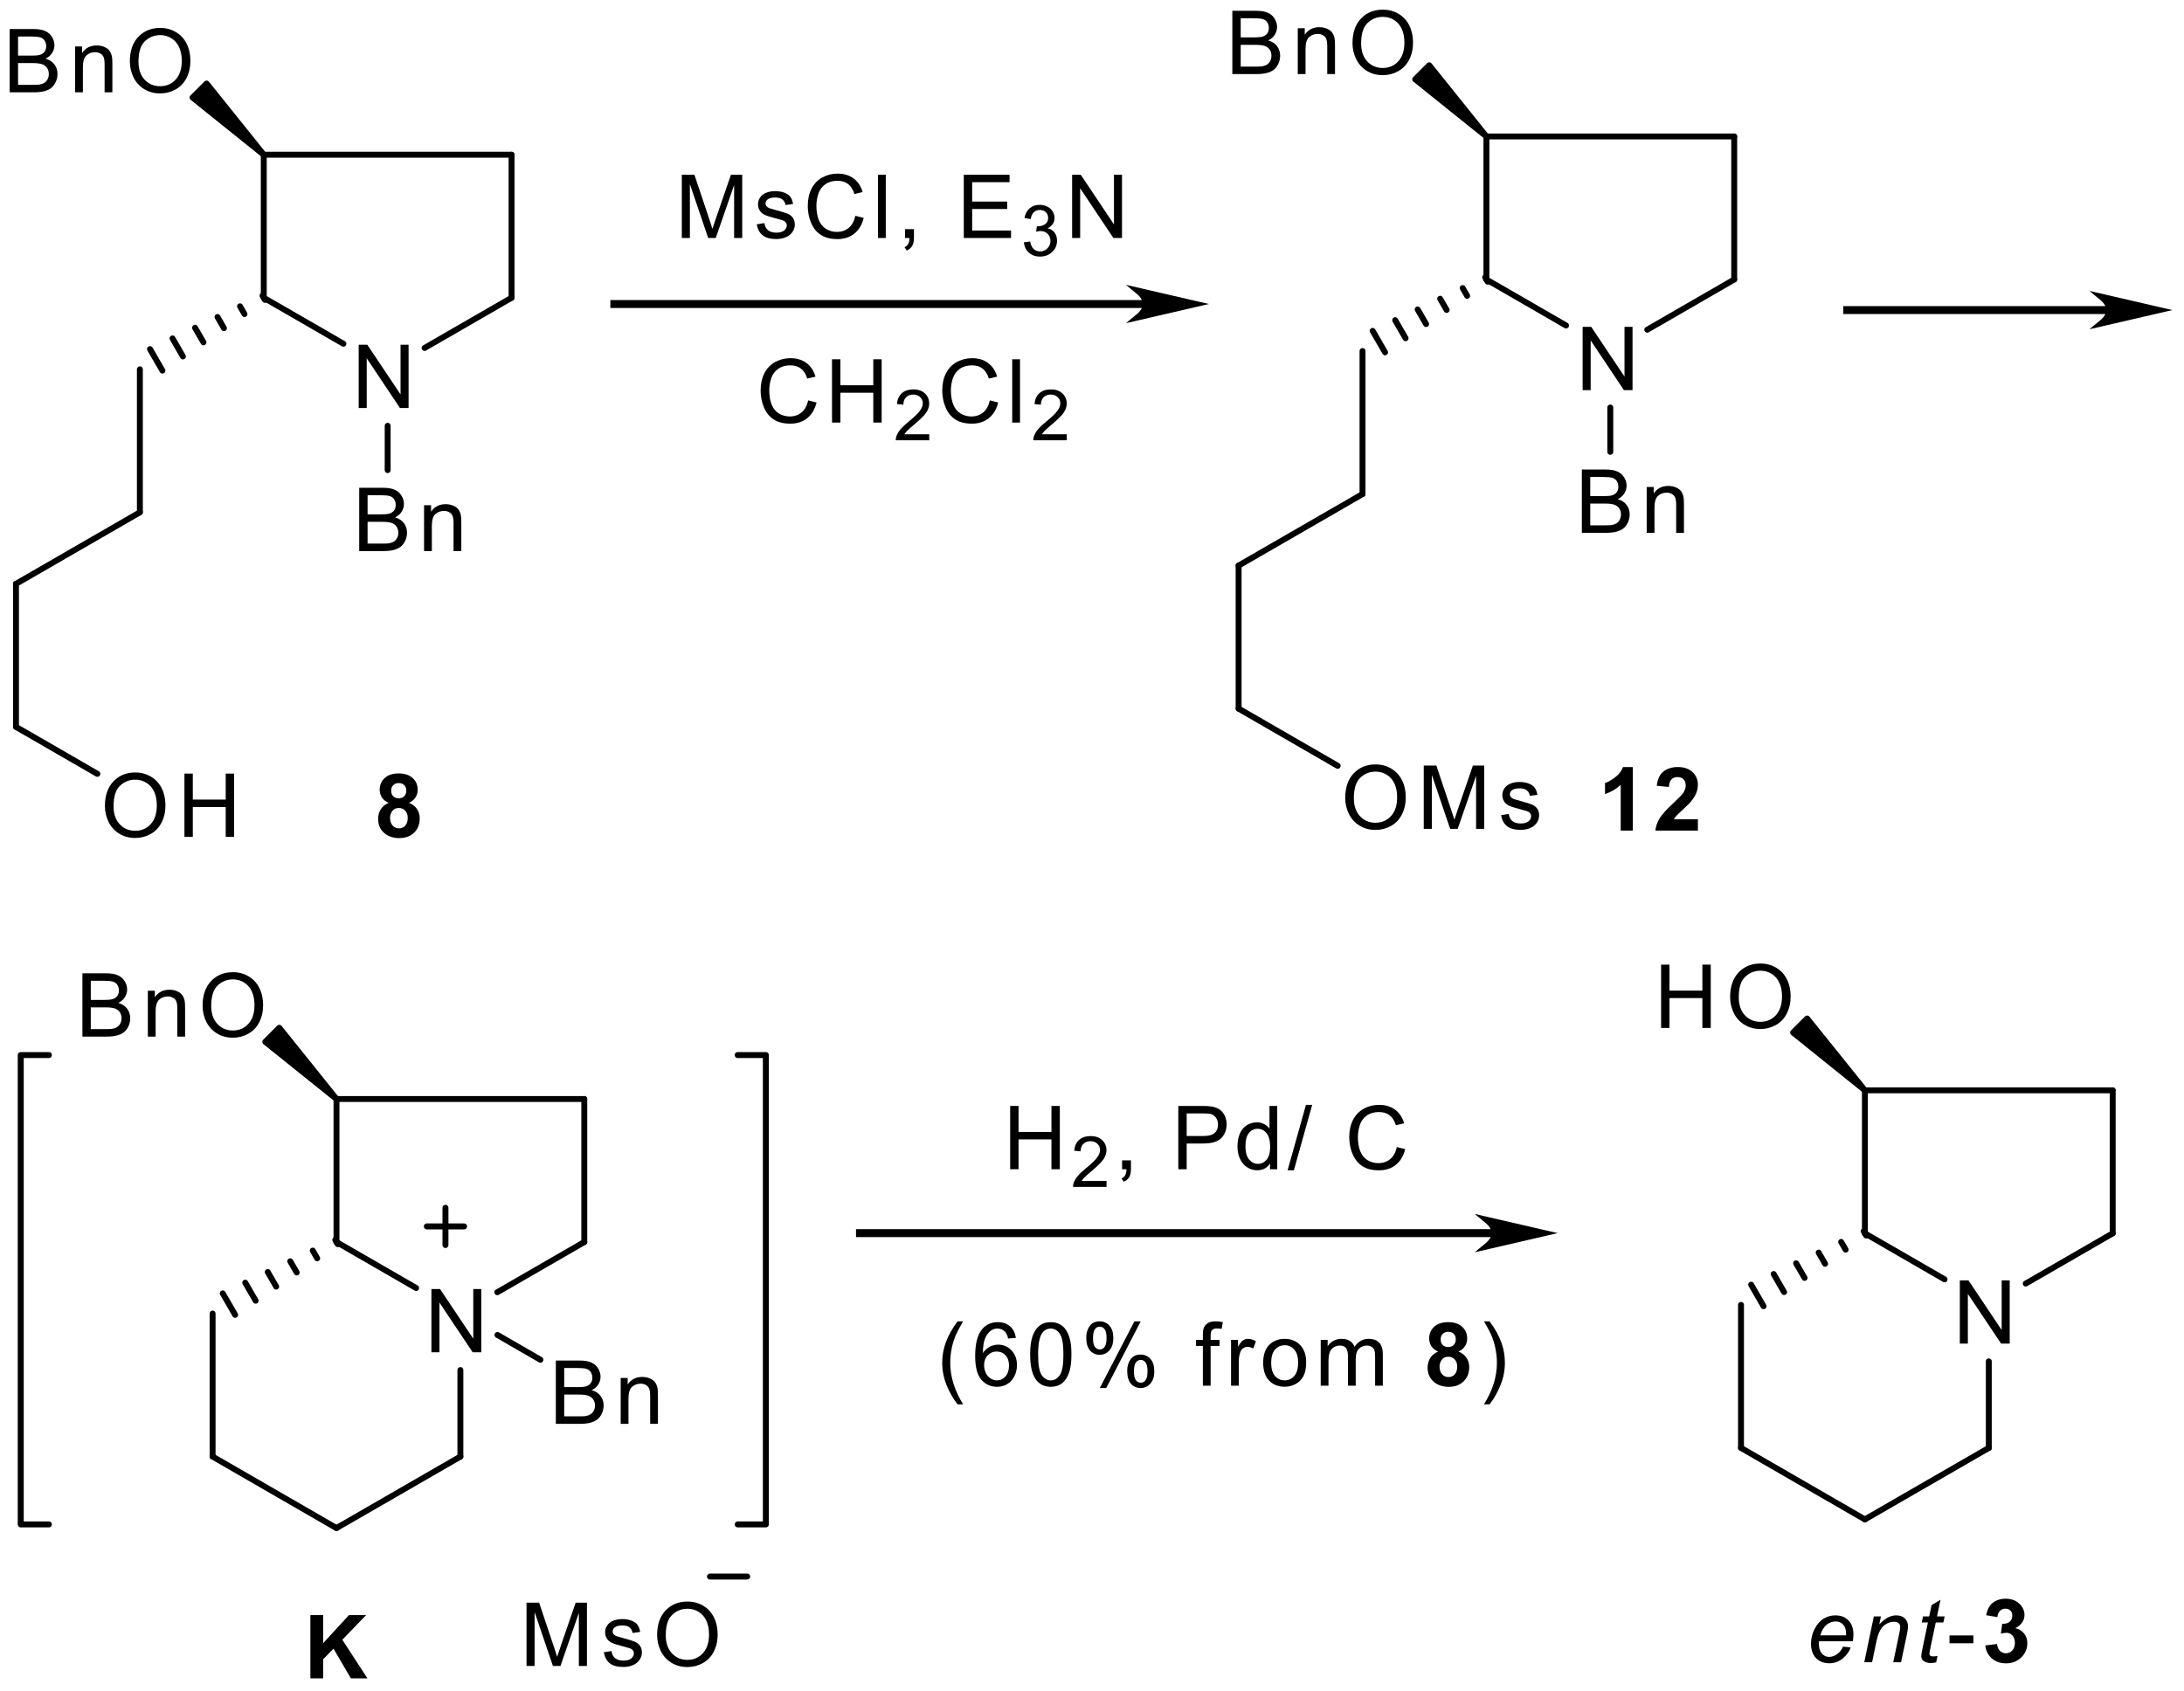 <?xml version="1.0" encoding="UTF-8"?>
<!DOCTYPE svg PUBLIC '-//W3C//DTD SVG 1.0//EN'
          'http://www.w3.org/TR/2001/REC-SVG-20010904/DTD/svg10.dtd'>
<svg stroke-dasharray="none" shape-rendering="auto" xmlns="http://www.w3.org/2000/svg" font-family="'Dialog'" text-rendering="auto" width="603" fill-opacity="1" color-interpolation="auto" color-rendering="auto" preserveAspectRatio="xMidYMid meet" font-size="12px" viewBox="0 0 603 467" fill="black" xmlns:xlink="http://www.w3.org/1999/xlink" stroke="black" image-rendering="auto" stroke-miterlimit="10" stroke-linecap="square" stroke-linejoin="miter" font-style="normal" stroke-width="1" height="467" stroke-dashoffset="0" font-weight="normal" stroke-opacity="1"
><!--Generated by the Batik Graphics2D SVG Generator--><defs id="genericDefs"
  /><g
  ><defs id="defs1"
    ><clipPath clipPathUnits="userSpaceOnUse" id="clipPath1"
      ><path d="M1.732 3.03 L227.653 3.03 L227.653 177.828 L1.732 177.828 L1.732 3.03 Z"
      /></clipPath
      ><clipPath clipPathUnits="userSpaceOnUse" id="clipPath2"
      ><path d="M142.666 58.085 L142.666 228.023 L362.306 228.023 L362.306 58.085 Z"
      /></clipPath
      ><clipPath clipPathUnits="userSpaceOnUse" id="clipPath3"
      ><path d="M142.666 58.085 L142.666 228.023 L362 228.023 L362 58.085 Z"
      /></clipPath
    ></defs
    ><g transform="scale(2.667,2.667) translate(-1.732,-3.03) matrix(1.029,0,0,1.029,-145.014,-56.717)"
    ><path d="M301.833 97.323 L301.833 90.953 L302.7 90.953 L306.046 95.953 L306.046 90.953 L306.854 90.953 L306.854 97.323 L305.988 97.323 L302.642 92.317 L302.642 97.323 L301.833 97.323 Z" stroke="none" clip-path="url(#clipPath3)"
    /></g
    ><g transform="matrix(2.743,0,0,2.743,-391.323,-159.324)"
    ><path d="M278.8 62.438 Q278.8 60.851 279.652 59.955 Q280.504 59.057 281.851 59.057 Q282.732 59.057 283.439 59.48 Q284.148 59.9 284.519 60.654 Q284.893 61.407 284.893 62.363 Q284.893 63.334 284.502 64.098 Q284.111 64.863 283.392 65.257 Q282.677 65.651 281.845 65.651 Q280.947 65.651 280.237 65.217 Q279.53 64.779 279.165 64.029 Q278.8 63.276 278.8 62.438 ZM279.669 62.45 Q279.669 63.603 280.286 64.266 Q280.906 64.927 281.842 64.927 Q282.793 64.927 283.407 64.258 Q284.024 63.588 284.024 62.36 Q284.024 61.581 283.76 61.001 Q283.497 60.422 282.99 60.103 Q282.485 59.782 281.854 59.782 Q280.959 59.782 280.313 60.399 Q279.669 61.013 279.669 62.45 Z" stroke="none" clip-path="url(#clipPath3)"
    /></g
    ><g transform="matrix(2.743,0,0,2.743,-391.323,-159.324)"
    ><path d="M266.704 65.541 L266.704 59.17 L269.094 59.17 Q269.824 59.17 270.265 59.364 Q270.708 59.556 270.957 59.958 Q271.206 60.361 271.206 60.798 Q271.206 61.207 270.983 61.569 Q270.763 61.928 270.317 62.151 Q270.893 62.319 271.203 62.728 Q271.516 63.136 271.516 63.693 Q271.516 64.142 271.325 64.527 Q271.137 64.909 270.859 65.118 Q270.58 65.327 270.16 65.434 Q269.743 65.541 269.135 65.541 L266.704 65.541 ZM267.547 61.847 L268.926 61.847 Q269.485 61.847 269.729 61.772 Q270.05 61.676 270.213 61.456 Q270.378 61.233 270.378 60.9 Q270.378 60.581 270.224 60.341 Q270.074 60.1 269.79 60.011 Q269.509 59.921 268.822 59.921 L267.547 59.921 L267.547 61.847 ZM267.547 64.788 L269.135 64.788 Q269.543 64.788 269.709 64.759 Q269.998 64.707 270.192 64.585 Q270.389 64.463 270.514 64.232 Q270.641 63.997 270.641 63.693 Q270.641 63.336 270.459 63.076 Q270.276 62.812 269.952 62.705 Q269.63 62.598 269.022 62.598 L267.547 62.598 L267.547 64.788 Z" stroke="none" clip-path="url(#clipPath3)"
    /></g
    ><g transform="matrix(2.743,0,0,2.743,-391.323,-159.324)"
    ><path d="M273.29 65.541 L273.29 60.926 L273.994 60.926 L273.994 61.581 Q274.501 60.822 275.463 60.822 Q275.88 60.822 276.228 60.972 Q276.579 61.12 276.752 61.363 Q276.926 61.607 276.996 61.943 Q277.039 62.16 277.039 62.702 L277.039 65.541 L276.257 65.541 L276.257 62.734 Q276.257 62.256 276.164 62.018 Q276.075 61.781 275.843 61.642 Q275.611 61.5 275.298 61.5 Q274.797 61.5 274.435 61.818 Q274.073 62.134 274.073 63.021 L274.073 65.541 L273.29 65.541 Z" stroke="none" clip-path="url(#clipPath3)"
    /></g
    ><g transform="matrix(2.743,0,0,2.743,-391.323,-159.324)"
    ><path d="M301.885 111.723 L301.885 105.353 L304.276 105.353 Q305.006 105.353 305.446 105.547 Q305.889 105.738 306.139 106.141 Q306.388 106.543 306.388 106.981 Q306.388 107.389 306.165 107.751 Q305.944 108.111 305.498 108.334 Q306.075 108.502 306.385 108.91 Q306.698 109.319 306.698 109.875 Q306.698 110.324 306.506 110.709 Q306.318 111.092 306.04 111.3 Q305.762 111.509 305.342 111.616 Q304.925 111.723 304.316 111.723 L301.885 111.723 ZM302.728 108.029 L304.108 108.029 Q304.667 108.029 304.91 107.954 Q305.232 107.859 305.394 107.638 Q305.559 107.415 305.559 107.082 Q305.559 106.763 305.406 106.523 Q305.255 106.283 304.971 106.193 Q304.69 106.103 304.003 106.103 L302.728 106.103 L302.728 108.029 ZM302.728 110.97 L304.316 110.97 Q304.725 110.97 304.89 110.941 Q305.18 110.889 305.374 110.767 Q305.571 110.646 305.695 110.414 Q305.823 110.179 305.823 109.875 Q305.823 109.519 305.64 109.258 Q305.458 108.994 305.133 108.887 Q304.812 108.78 304.203 108.78 L302.728 108.78 L302.728 110.97 Z" stroke="none" clip-path="url(#clipPath3)"
    /></g
    ><g transform="matrix(2.743,0,0,2.743,-391.323,-159.324)"
    ><path d="M308.413 111.723 L308.413 107.108 L309.118 107.108 L309.118 107.763 Q309.625 107.004 310.586 107.004 Q311.004 107.004 311.351 107.155 Q311.702 107.302 311.876 107.546 Q312.049 107.789 312.119 108.125 Q312.162 108.342 312.162 108.884 L312.162 111.723 L311.38 111.723 L311.38 108.916 Q311.38 108.438 311.288 108.201 Q311.198 107.963 310.966 107.824 Q310.734 107.682 310.421 107.682 Q309.92 107.682 309.558 108.001 Q309.196 108.316 309.196 109.203 L309.196 111.723 L308.413 111.723 Z" stroke="none" clip-path="url(#clipPath3)"
    /></g
    ><g transform="matrix(2.743,0,0,2.743,-391.323,-159.324)"
    ><path d="M278.068 138.422 Q278.068 136.835 278.92 135.939 Q279.772 135.041 281.119 135.041 Q282 135.041 282.706 135.464 Q283.416 135.884 283.787 136.638 Q284.161 137.391 284.161 138.347 Q284.161 139.317 283.77 140.082 Q283.378 140.847 282.66 141.241 Q281.945 141.635 281.113 141.635 Q280.215 141.635 279.505 141.201 Q278.798 140.763 278.433 140.013 Q278.068 139.26 278.068 138.422 ZM278.937 138.434 Q278.937 139.587 279.554 140.25 Q280.174 140.911 281.11 140.911 Q282.06 140.911 282.675 140.242 Q283.292 139.572 283.292 138.344 Q283.292 137.565 283.028 136.985 Q282.764 136.406 282.257 136.087 Q281.753 135.766 281.122 135.766 Q280.226 135.766 279.58 136.383 Q278.937 136.997 278.937 138.434 Z" stroke="none" clip-path="url(#clipPath3)"
    /></g
    ><g transform="matrix(2.743,0,0,2.743,-391.323,-159.324)"
    ><path d="M285.972 141.525 L285.972 135.154 L287.241 135.154 L288.751 139.665 Q288.959 140.294 289.055 140.607 Q289.162 140.259 289.394 139.587 L290.918 135.154 L292.053 135.154 L292.053 141.525 L291.239 141.525 L291.239 136.191 L289.388 141.525 L288.629 141.525 L286.786 136.102 L286.786 141.525 L285.972 141.525 Z" stroke="none" clip-path="url(#clipPath3)"
    /></g
    ><g transform="matrix(2.743,0,0,2.743,-391.323,-159.324)"
    ><path d="M293.752 140.146 L294.526 140.024 Q294.589 140.491 294.888 140.74 Q295.186 140.986 295.719 140.986 Q296.258 140.986 296.519 140.766 Q296.779 140.546 296.779 140.25 Q296.779 139.987 296.551 139.833 Q296.388 139.729 295.751 139.57 Q294.89 139.352 294.557 139.193 Q294.224 139.034 294.053 138.755 Q293.882 138.474 293.882 138.136 Q293.882 137.826 294.021 137.565 Q294.163 137.301 294.407 137.127 Q294.589 136.991 294.905 136.898 Q295.221 136.806 295.58 136.806 Q296.125 136.806 296.533 136.962 Q296.945 137.119 297.139 137.385 Q297.336 137.652 297.411 138.101 L296.646 138.205 Q296.594 137.849 296.342 137.649 Q296.093 137.449 295.638 137.449 Q295.099 137.449 294.867 137.628 Q294.639 137.805 294.639 138.043 Q294.639 138.196 294.734 138.318 Q294.83 138.443 295.033 138.527 Q295.151 138.57 295.725 138.726 Q296.553 138.947 296.881 139.089 Q297.211 139.231 297.397 139.5 Q297.585 139.769 297.585 140.169 Q297.585 140.56 297.356 140.905 Q297.127 141.25 296.695 141.441 Q296.267 141.629 295.725 141.629 Q294.824 141.629 294.352 141.256 Q293.882 140.882 293.752 140.146 Z" stroke="none" clip-path="url(#clipPath3)"
    /></g
    ><g transform="matrix(2.743,0,0,2.743,-391.323,-159.324)"
    ><path d="M178.767 99.161 L178.767 92.79 L179.633 92.79 L182.98 97.79 L182.98 92.79 L183.788 92.79 L183.788 99.161 L182.922 99.161 L179.576 94.154 L179.576 99.161 L178.767 99.161 Z" stroke="none" clip-path="url(#clipPath3)"
    /></g
    ><g transform="matrix(2.743,0,0,2.743,-391.323,-159.324)"
    ><path d="M155.734 64.276 Q155.734 62.688 156.586 61.793 Q157.438 60.895 158.785 60.895 Q159.666 60.895 160.373 61.318 Q161.082 61.738 161.453 62.491 Q161.827 63.244 161.827 64.2 Q161.827 65.171 161.436 65.936 Q161.045 66.701 160.326 67.094 Q159.611 67.489 158.779 67.489 Q157.881 67.489 157.171 67.054 Q156.464 66.617 156.099 65.866 Q155.734 65.113 155.734 64.276 ZM156.603 64.287 Q156.603 65.44 157.22 66.104 Q157.84 66.764 158.776 66.764 Q159.726 66.764 160.341 66.095 Q160.958 65.426 160.958 64.197 Q160.958 63.418 160.694 62.839 Q160.43 62.259 159.923 61.941 Q159.419 61.619 158.788 61.619 Q157.893 61.619 157.246 62.236 Q156.603 62.85 156.603 64.287 Z" stroke="none" clip-path="url(#clipPath3)"
    /></g
    ><g transform="matrix(2.743,0,0,2.743,-391.323,-159.324)"
    ><path d="M143.638 67.378 L143.638 61.008 L146.028 61.008 Q146.758 61.008 147.199 61.202 Q147.642 61.393 147.891 61.796 Q148.14 62.198 148.14 62.636 Q148.14 63.044 147.917 63.406 Q147.697 63.766 147.251 63.989 Q147.827 64.157 148.137 64.565 Q148.45 64.974 148.45 65.53 Q148.45 65.979 148.259 66.364 Q148.071 66.747 147.793 66.955 Q147.514 67.164 147.094 67.271 Q146.677 67.378 146.069 67.378 L143.638 67.378 ZM144.481 63.685 L145.86 63.685 Q146.419 63.685 146.663 63.609 Q146.984 63.514 147.147 63.293 Q147.312 63.07 147.312 62.737 Q147.312 62.419 147.158 62.178 Q147.007 61.938 146.724 61.848 Q146.442 61.758 145.756 61.758 L144.481 61.758 L144.481 63.685 ZM144.481 66.625 L146.069 66.625 Q146.477 66.625 146.642 66.596 Q146.932 66.544 147.126 66.422 Q147.323 66.301 147.448 66.069 Q147.575 65.834 147.575 65.53 Q147.575 65.174 147.393 64.913 Q147.21 64.649 146.886 64.542 Q146.564 64.435 145.956 64.435 L144.481 64.435 L144.481 66.625 Z" stroke="none" clip-path="url(#clipPath3)"
    /></g
    ><g transform="matrix(2.743,0,0,2.743,-391.323,-159.324)"
    ><path d="M150.224 67.378 L150.224 62.763 L150.928 62.763 L150.928 63.418 Q151.435 62.659 152.397 62.659 Q152.814 62.659 153.162 62.81 Q153.513 62.957 153.686 63.201 Q153.86 63.444 153.93 63.78 Q153.973 63.997 153.973 64.539 L153.973 67.378 L153.191 67.378 L153.191 64.571 Q153.191 64.093 153.098 63.855 Q153.008 63.618 152.777 63.479 Q152.545 63.337 152.232 63.337 Q151.731 63.337 151.369 63.656 Q151.006 63.971 151.006 64.858 L151.006 67.378 L150.224 67.378 Z" stroke="none" clip-path="url(#clipPath3)"
    /></g
    ><g transform="matrix(2.743,0,0,2.743,-391.323,-159.324)"
    ><path d="M178.819 113.561 L178.819 107.19 L181.209 107.19 Q181.94 107.19 182.38 107.384 Q182.823 107.575 183.072 107.978 Q183.321 108.381 183.321 108.818 Q183.321 109.227 183.098 109.589 Q182.878 109.948 182.432 110.171 Q183.008 110.339 183.319 110.748 Q183.631 111.156 183.631 111.712 Q183.631 112.162 183.44 112.547 Q183.252 112.929 182.974 113.138 Q182.696 113.346 182.275 113.454 Q181.858 113.561 181.25 113.561 L178.819 113.561 ZM179.662 109.867 L181.041 109.867 Q181.601 109.867 181.844 109.792 Q182.166 109.696 182.328 109.476 Q182.493 109.253 182.493 108.92 Q182.493 108.601 182.339 108.36 Q182.189 108.12 181.905 108.03 Q181.624 107.94 180.937 107.94 L179.662 107.94 L179.662 109.867 ZM179.662 112.808 L181.25 112.808 Q181.658 112.808 181.824 112.779 Q182.113 112.726 182.307 112.605 Q182.504 112.483 182.629 112.251 Q182.756 112.017 182.756 111.712 Q182.756 111.356 182.574 111.095 Q182.391 110.832 182.067 110.725 Q181.745 110.617 181.137 110.617 L179.662 110.617 L179.662 112.808 Z" stroke="none" clip-path="url(#clipPath3)"
    /></g
    ><g transform="matrix(2.743,0,0,2.743,-391.323,-159.324)"
    ><path d="M185.347 113.561 L185.347 108.946 L186.051 108.946 L186.051 109.6 Q186.558 108.841 187.52 108.841 Q187.938 108.841 188.285 108.992 Q188.636 109.14 188.81 109.383 Q188.983 109.626 189.053 109.963 Q189.096 110.18 189.096 110.722 L189.096 113.561 L188.314 113.561 L188.314 110.754 Q188.314 110.275 188.221 110.038 Q188.132 109.8 187.9 109.661 Q187.668 109.519 187.355 109.519 Q186.854 109.519 186.492 109.838 Q186.13 110.154 186.13 111.04 L186.13 113.561 L185.347 113.561 Z" stroke="none" clip-path="url(#clipPath3)"
    /></g
    ><g transform="matrix(2.743,0,0,2.743,-391.323,-159.324)"
    ><path d="M153.224 139.233 Q153.224 137.645 154.075 136.75 Q154.927 135.852 156.274 135.852 Q157.155 135.852 157.862 136.275 Q158.572 136.695 158.942 137.448 Q159.316 138.202 159.316 139.158 Q159.316 140.128 158.925 140.893 Q158.534 141.658 157.815 142.052 Q157.1 142.446 156.268 142.446 Q155.37 142.446 154.661 142.011 Q153.954 141.574 153.589 140.823 Q153.224 140.07 153.224 139.233 ZM154.093 139.245 Q154.093 140.398 154.71 141.061 Q155.33 141.722 156.266 141.722 Q157.216 141.722 157.83 141.052 Q158.447 140.383 158.447 139.155 Q158.447 138.375 158.184 137.796 Q157.92 137.217 157.413 136.898 Q156.909 136.576 156.277 136.576 Q155.382 136.576 154.736 137.193 Q154.093 137.808 154.093 139.245 Z" stroke="none" clip-path="url(#clipPath3)"
    /></g
    ><g transform="matrix(2.743,0,0,2.743,-391.323,-159.324)"
    ><path d="M161.227 142.336 L161.227 135.965 L162.07 135.965 L162.07 138.581 L165.381 138.581 L165.381 135.965 L166.224 135.965 L166.224 142.336 L165.381 142.336 L165.381 139.332 L162.07 139.332 L162.07 142.336 L161.227 142.336 Z" stroke="none" clip-path="url(#clipPath3)"
    /></g
    ><g transform="matrix(2.743,0,0,2.743,-391.323,-159.324)"
    ><path d="M339.931 193.35 L339.931 186.979 L340.797 186.979 L344.143 191.98 L344.143 186.979 L344.951 186.979 L344.951 193.35 L344.085 193.35 L340.739 188.344 L340.739 193.35 L339.931 193.35 Z" stroke="none" clip-path="url(#clipPath3)"
    /></g
    ><g transform="matrix(2.743,0,0,2.743,-391.323,-159.324)"
    ><path d="M316.809 158.465 Q316.809 156.877 317.661 155.982 Q318.513 155.084 319.86 155.084 Q320.741 155.084 321.448 155.507 Q322.157 155.927 322.528 156.68 Q322.902 157.434 322.902 158.389 Q322.902 159.36 322.511 160.125 Q322.12 160.89 321.401 161.284 Q320.686 161.678 319.854 161.678 Q318.956 161.678 318.246 161.243 Q317.539 160.806 317.174 160.055 Q316.809 159.302 316.809 158.465 ZM317.678 158.476 Q317.678 159.63 318.296 160.293 Q318.916 160.953 319.851 160.953 Q320.801 160.953 321.416 160.284 Q322.033 159.615 322.033 158.387 Q322.033 157.607 321.769 157.028 Q321.505 156.448 320.998 156.13 Q320.494 155.808 319.863 155.808 Q318.968 155.808 318.322 156.425 Q317.678 157.04 317.678 158.476 Z" stroke="none" clip-path="url(#clipPath3)"
    /></g
    ><g transform="matrix(2.743,0,0,2.743,-391.323,-159.324)"
    ><path d="M309.862 161.568 L309.862 155.197 L310.705 155.197 L310.705 157.813 L314.017 157.813 L314.017 155.197 L314.86 155.197 L314.86 161.568 L314.017 161.568 L314.017 158.563 L310.705 158.563 L310.705 161.568 L309.862 161.568 Z" stroke="none" clip-path="url(#clipPath3)"
    /></g
    ><g transform="matrix(2.743,0,0,2.743,-391.323,-159.324)"
    ><path d="M186.087 194.224 L186.087 187.853 L186.954 187.853 L190.3 192.853 L190.3 187.853 L191.108 187.853 L191.108 194.224 L190.242 194.224 L186.896 189.218 L186.896 194.224 L186.087 194.224 Z" stroke="none" clip-path="url(#clipPath3)"
    /></g
    ><g transform="matrix(2.743,0,0,2.743,-391.323,-159.324)"
    ><path d="M163.054 159.339 Q163.054 157.751 163.906 156.856 Q164.758 155.958 166.105 155.958 Q166.986 155.958 167.693 156.381 Q168.403 156.801 168.773 157.554 Q169.147 158.307 169.147 159.263 Q169.147 160.234 168.756 160.999 Q168.365 161.763 167.646 162.157 Q166.931 162.552 166.099 162.552 Q165.201 162.552 164.491 162.117 Q163.785 161.679 163.419 160.929 Q163.054 160.176 163.054 159.339 ZM163.923 159.35 Q163.923 160.503 164.541 161.167 Q165.161 161.827 166.096 161.827 Q167.047 161.827 167.661 161.158 Q168.278 160.489 168.278 159.26 Q168.278 158.481 168.014 157.902 Q167.751 157.322 167.244 157.004 Q166.739 156.682 166.108 156.682 Q165.213 156.682 164.567 157.299 Q163.923 157.913 163.923 159.35 Z" stroke="none" clip-path="url(#clipPath3)"
    /></g
    ><g transform="matrix(2.743,0,0,2.743,-391.323,-159.324)"
    ><path d="M150.958 162.441 L150.958 156.071 L153.348 156.071 Q154.078 156.071 154.519 156.265 Q154.962 156.456 155.211 156.859 Q155.46 157.261 155.46 157.699 Q155.46 158.107 155.237 158.469 Q155.017 158.829 154.571 159.052 Q155.148 159.22 155.458 159.628 Q155.77 160.037 155.77 160.593 Q155.77 161.042 155.579 161.427 Q155.391 161.81 155.113 162.018 Q154.835 162.227 154.415 162.334 Q153.997 162.441 153.389 162.441 L150.958 162.441 ZM151.801 158.748 L153.18 158.748 Q153.739 158.748 153.983 158.672 Q154.304 158.577 154.467 158.356 Q154.632 158.133 154.632 157.8 Q154.632 157.482 154.478 157.241 Q154.328 157.001 154.044 156.911 Q153.763 156.821 153.076 156.821 L151.801 156.821 L151.801 158.748 ZM151.801 161.688 L153.389 161.688 Q153.797 161.688 153.963 161.659 Q154.252 161.607 154.446 161.485 Q154.643 161.364 154.768 161.132 Q154.895 160.897 154.895 160.593 Q154.895 160.237 154.713 159.976 Q154.53 159.712 154.206 159.605 Q153.884 159.498 153.276 159.498 L151.801 159.498 L151.801 161.688 Z" stroke="none" clip-path="url(#clipPath3)"
    /></g
    ><g transform="matrix(2.743,0,0,2.743,-391.323,-159.324)"
    ><path d="M157.544 162.441 L157.544 157.826 L158.249 157.826 L158.249 158.481 Q158.756 157.722 159.717 157.722 Q160.135 157.722 160.482 157.873 Q160.833 158.02 161.007 158.264 Q161.18 158.507 161.25 158.843 Q161.293 159.06 161.293 159.602 L161.293 162.441 L160.511 162.441 L160.511 159.634 Q160.511 159.156 160.418 158.918 Q160.329 158.681 160.097 158.542 Q159.865 158.4 159.552 158.4 Q159.051 158.4 158.689 158.719 Q158.327 159.034 158.327 159.921 L158.327 162.441 L157.544 162.441 Z" stroke="none" clip-path="url(#clipPath3)"
    /></g
    ><g transform="matrix(2.743,0,0,2.743,-391.323,-159.324)"
    ><path d="M198.61 201.424 L198.61 195.053 L201 195.053 Q201.731 195.053 202.171 195.247 Q202.614 195.438 202.863 195.841 Q203.112 196.244 203.112 196.681 Q203.112 197.09 202.889 197.452 Q202.669 197.811 202.223 198.034 Q202.799 198.202 203.109 198.611 Q203.422 199.019 203.422 199.575 Q203.422 200.024 203.231 200.41 Q203.043 200.792 202.765 201.001 Q202.487 201.209 202.066 201.317 Q201.649 201.424 201.041 201.424 L198.61 201.424 ZM199.453 197.73 L200.832 197.73 Q201.392 197.73 201.635 197.655 Q201.957 197.559 202.119 197.339 Q202.284 197.116 202.284 196.783 Q202.284 196.464 202.13 196.223 Q201.98 195.983 201.696 195.893 Q201.415 195.803 200.728 195.803 L199.453 195.803 L199.453 197.73 ZM199.453 200.671 L201.041 200.671 Q201.449 200.671 201.615 200.642 Q201.904 200.589 202.098 200.468 Q202.295 200.346 202.42 200.114 Q202.548 199.88 202.548 199.575 Q202.548 199.219 202.365 198.958 Q202.182 198.695 201.858 198.588 Q201.536 198.48 200.928 198.48 L199.453 198.48 L199.453 200.671 Z" stroke="none" clip-path="url(#clipPath3)"
    /></g
    ><g transform="matrix(2.743,0,0,2.743,-391.323,-159.324)"
    ><path d="M205.138 201.424 L205.138 196.809 L205.842 196.809 L205.842 197.463 Q206.349 196.704 207.311 196.704 Q207.728 196.704 208.076 196.855 Q208.427 197.003 208.601 197.246 Q208.774 197.489 208.844 197.826 Q208.887 198.043 208.887 198.585 L208.887 201.424 L208.105 201.424 L208.105 198.617 Q208.105 198.138 208.012 197.901 Q207.923 197.663 207.691 197.524 Q207.459 197.382 207.146 197.382 Q206.645 197.382 206.283 197.701 Q205.921 198.017 205.921 198.903 L205.921 201.424 L205.138 201.424 Z" stroke="none" clip-path="url(#clipPath3)"
    /></g
    ><g transform="matrix(2.743,0,0,2.743,-391.323,-159.324)"
    ><path d="M195.661 225.8 L195.661 219.429 L196.929 219.429 L198.439 223.94 Q198.648 224.569 198.743 224.882 Q198.85 224.534 199.082 223.862 L200.606 219.429 L201.742 219.429 L201.742 225.8 L200.928 225.8 L200.928 220.467 L199.076 225.8 L198.317 225.8 L196.475 220.377 L196.475 225.8 L195.661 225.8 Z" stroke="none" clip-path="url(#clipPath3)"
    /></g
    ><g transform="matrix(2.743,0,0,2.743,-391.323,-159.324)"
    ><path d="M203.44 224.421 L204.214 224.299 Q204.278 224.766 204.576 225.015 Q204.874 225.261 205.407 225.261 Q205.946 225.261 206.207 225.041 Q206.468 224.821 206.468 224.525 Q206.468 224.262 206.239 224.108 Q206.077 224.004 205.439 223.845 Q204.579 223.627 204.246 223.468 Q203.912 223.309 203.742 223.03 Q203.571 222.75 203.571 222.411 Q203.571 222.101 203.71 221.84 Q203.852 221.576 204.095 221.402 Q204.278 221.266 204.593 221.173 Q204.909 221.081 205.268 221.081 Q205.813 221.081 206.221 221.237 Q206.633 221.394 206.827 221.66 Q207.024 221.927 207.099 222.376 L206.334 222.48 Q206.282 222.124 206.03 221.924 Q205.781 221.724 205.326 221.724 Q204.787 221.724 204.556 221.904 Q204.327 222.08 204.327 222.318 Q204.327 222.471 204.422 222.593 Q204.518 222.718 204.721 222.802 Q204.839 222.845 205.413 223.002 Q206.242 223.222 206.569 223.364 Q206.899 223.506 207.085 223.775 Q207.273 224.044 207.273 224.444 Q207.273 224.835 207.044 225.18 Q206.815 225.525 206.384 225.716 Q205.955 225.905 205.413 225.905 Q204.512 225.905 204.04 225.531 Q203.571 225.157 203.44 224.421 Z" stroke="none" clip-path="url(#clipPath3)"
    /></g
    ><g transform="matrix(2.743,0,0,2.743,-391.323,-159.324)"
    ><path d="M208.806 222.697 Q208.806 221.11 209.658 220.214 Q210.51 219.316 211.857 219.316 Q212.738 219.316 213.445 219.739 Q214.154 220.16 214.525 220.913 Q214.899 221.666 214.899 222.622 Q214.899 223.593 214.508 224.357 Q214.117 225.122 213.398 225.516 Q212.683 225.91 211.851 225.91 Q210.953 225.91 210.243 225.476 Q209.536 225.038 209.171 224.288 Q208.806 223.535 208.806 222.697 ZM209.675 222.709 Q209.675 223.862 210.292 224.525 Q210.912 225.186 211.848 225.186 Q212.798 225.186 213.413 224.517 Q214.03 223.847 214.03 222.619 Q214.03 221.84 213.766 221.26 Q213.502 220.681 212.995 220.362 Q212.491 220.041 211.86 220.041 Q210.965 220.041 210.319 220.658 Q209.675 221.272 209.675 222.709 Z" stroke="none" clip-path="url(#clipPath3)"
    /></g
    ><g transform="matrix(2.743,0,0,2.743,-391.323,-159.324)"
    ><path d="M173.903 227.051 L173.903 220.68 L175.189 220.68 L175.189 223.507 L177.788 220.68 L179.518 220.68 L177.119 223.16 L179.648 227.051 L177.982 227.051 L176.232 224.061 L175.189 225.124 L175.189 227.051 L173.903 227.051 Z" stroke="none" clip-path="url(#clipPath3)"
    /></g
    ><g transform="matrix(2.743,0,0,2.743,-391.323,-159.324)"
    ><path d="M224.013 98.391 L224.857 98.603 Q224.593 99.643 223.903 100.19 Q223.214 100.735 222.22 100.735 Q221.189 100.735 220.543 100.315 Q219.899 99.895 219.56 99.101 Q219.225 98.304 219.225 97.392 Q219.225 96.395 219.604 95.656 Q219.986 94.915 220.688 94.529 Q221.389 94.144 222.232 94.144 Q223.188 94.144 223.84 94.631 Q224.492 95.118 224.749 96.001 L223.918 96.195 Q223.698 95.5 223.275 95.184 Q222.855 94.865 222.214 94.865 Q221.481 94.865 220.986 95.219 Q220.493 95.57 220.293 96.163 Q220.094 96.757 220.094 97.386 Q220.094 98.2 220.331 98.806 Q220.569 99.411 221.067 99.712 Q221.568 100.011 222.151 100.011 Q222.857 100.011 223.347 99.602 Q223.84 99.194 224.013 98.391 Z" stroke="none" clip-path="url(#clipPath3)"
    /></g
    ><g transform="matrix(2.743,0,0,2.743,-391.323,-159.324)"
    ><path d="M226.409 100.625 L226.409 94.254 L227.252 94.254 L227.252 96.87 L230.564 96.87 L230.564 94.254 L231.407 94.254 L231.407 100.625 L230.564 100.625 L230.564 97.621 L227.252 97.621 L227.252 100.625 L226.409 100.625 Z" stroke="none" clip-path="url(#clipPath3)"
    /></g
    ><g transform="matrix(2.743,0,0,2.743,-391.323,-159.324)"
    ><path d="M236.197 101.802 L236.197 102.405 L232.827 102.405 Q232.82 102.178 232.901 101.969 Q233.029 101.626 233.311 101.293 Q233.596 100.959 234.132 100.521 Q234.962 99.839 235.254 99.441 Q235.546 99.042 235.546 98.687 Q235.546 98.317 235.279 98.062 Q235.015 97.804 234.586 97.804 Q234.134 97.804 233.863 98.076 Q233.592 98.347 233.589 98.826 L232.945 98.762 Q233.012 98.041 233.444 97.665 Q233.875 97.287 234.6 97.287 Q235.335 97.287 235.761 97.695 Q236.19 98.101 236.19 98.701 Q236.19 99.007 236.065 99.304 Q235.94 99.598 235.648 99.925 Q235.358 100.252 234.683 100.822 Q234.12 101.295 233.96 101.464 Q233.8 101.633 233.696 101.802 L236.197 101.802 Z" stroke="none" clip-path="url(#clipPath3)"
    /></g
    ><g transform="matrix(2.743,0,0,2.743,-391.323,-159.324)"
    ><path d="M242.295 98.391 L243.138 98.603 Q242.874 99.643 242.185 100.19 Q241.495 100.735 240.501 100.735 Q239.47 100.735 238.824 100.315 Q238.181 99.895 237.842 99.101 Q237.506 98.304 237.506 97.392 Q237.506 96.395 237.885 95.656 Q238.268 94.915 238.969 94.529 Q239.67 94.144 240.513 94.144 Q241.469 94.144 242.121 94.631 Q242.773 95.118 243.031 96.001 L242.199 96.195 Q241.979 95.5 241.556 95.184 Q241.136 94.865 240.496 94.865 Q239.763 94.865 239.267 95.219 Q238.775 95.57 238.575 96.163 Q238.375 96.757 238.375 97.386 Q238.375 98.2 238.613 98.806 Q238.85 99.411 239.348 99.712 Q239.85 100.011 240.432 100.011 Q241.139 100.011 241.628 99.602 Q242.121 99.194 242.295 98.391 Z" stroke="none" clip-path="url(#clipPath3)"
    /></g
    ><g transform="matrix(2.743,0,0,2.743,-391.323,-159.324)"
    ><path d="M244.548 100.625 L244.548 94.254 L245.331 94.254 L245.331 100.625 L244.548 100.625 Z" stroke="none" clip-path="url(#clipPath3)"
    /></g
    ><g transform="matrix(2.743,0,0,2.743,-391.323,-159.324)"
    ><path d="M250.041 101.802 L250.041 102.405 L246.671 102.405 Q246.664 102.178 246.745 101.969 Q246.872 101.626 247.155 101.293 Q247.44 100.959 247.976 100.521 Q248.805 99.839 249.097 99.441 Q249.389 99.042 249.389 98.687 Q249.389 98.317 249.123 98.062 Q248.859 97.804 248.43 97.804 Q247.978 97.804 247.707 98.076 Q247.436 98.347 247.433 98.826 L246.789 98.762 Q246.856 98.041 247.287 97.665 Q247.718 97.287 248.444 97.287 Q249.179 97.287 249.605 97.695 Q250.034 98.101 250.034 98.701 Q250.034 99.007 249.909 99.304 Q249.783 99.598 249.491 99.925 Q249.202 100.252 248.527 100.822 Q247.964 101.295 247.804 101.464 Q247.644 101.633 247.54 101.802 L250.041 101.802 Z" stroke="none" clip-path="url(#clipPath3)"
    /></g
    ><g stroke-width="0.595" transform="matrix(2.743,0,0,2.743,-391.323,-159.324)" stroke-linejoin="round" stroke-linecap="round"
    ><path fill="none" d="M330.376 167.85 L330.376 182.25" clip-path="url(#clipPath3)"
    /></g
    ><g stroke-width="0.595" transform="matrix(2.743,0,0,2.743,-391.323,-159.324)" stroke-linejoin="round" stroke-linecap="round"
    ><path fill="none" d="M330.376 182.25 L338.394 186.879" clip-path="url(#clipPath3)"
    /></g
    ><g stroke-width="0.595" transform="matrix(2.743,0,0,2.743,-391.323,-159.324)" stroke-linejoin="round" stroke-linecap="round"
    ><path fill="none" d="M346.565 187.303 L355.317 182.25" clip-path="url(#clipPath3)"
    /></g
    ><g stroke-width="0.595" transform="matrix(2.743,0,0,2.743,-391.323,-159.324)" stroke-linejoin="round" stroke-linecap="round"
    ><path fill="none" d="M355.317 182.25 L355.317 167.85" clip-path="url(#clipPath3)"
    /></g
    ><g stroke-width="0.595" transform="matrix(2.743,0,0,2.743,-391.323,-159.324)" stroke-linejoin="round" stroke-linecap="round"
    ><path fill="none" d="M330.376 167.85 L355.317 167.85" clip-path="url(#clipPath3)"
    /></g
    ><g transform="matrix(2.743,0,0,2.743,-391.323,-159.324)"
    ><path d="M330.376 167.85 L323.146 162.034 L324.56 160.62 Z" stroke="none" clip-path="url(#clipPath3)"
    /></g
    ><g stroke-width="0.595" transform="matrix(2.743,0,0,2.743,-391.323,-159.324)" stroke-linejoin="round" stroke-linecap="round"
    ><path fill="none" d="M330.376 167.85 L323.146 162.034 L324.56 160.62 Z" clip-path="url(#clipPath3)"
    /></g
    ><g stroke-width="0.595" transform="matrix(2.743,0,0,2.743,-391.323,-159.324)" stroke-linejoin="round" stroke-linecap="round"
    ><path fill="none" d="M342.846 195.136 L342.846 203.85" clip-path="url(#clipPath3)"
    /></g
    ><g stroke-width="0.595" transform="matrix(2.743,0,0,2.743,-391.323,-159.324)" stroke-linejoin="round" stroke-linecap="round"
    ><path fill="none" d="M317.905 189.45 L317.905 203.848" clip-path="url(#clipPath3)"
    /></g
    ><g stroke-width="0.595" transform="matrix(2.743,0,0,2.743,-391.323,-159.324)" stroke-linejoin="round" stroke-linecap="round"
    ><path fill="none" d="M317.905 203.848 L330.374 211.047" clip-path="url(#clipPath3)"
    /></g
    ><g stroke-width="0.595" transform="matrix(2.743,0,0,2.743,-391.323,-159.324)" stroke-linejoin="round" stroke-linecap="round"
    ><path fill="none" d="M330.374 211.047 L342.846 203.85" clip-path="url(#clipPath3)"
    /></g
    ><g stroke-width="0.595" transform="matrix(2.743,0,0,2.743,-391.323,-159.324)" stroke-linejoin="round" stroke-linecap="round"
    ><path fill="none" d="M330.501 182.467 L330.251 182.034 M328.436 183.89 L327.986 183.11 M326.37 185.313 L325.721 184.187 M324.305 186.736 L323.455 185.264 M322.24 188.159 L321.19 186.341 M320.175 189.583 L318.925 187.417" clip-path="url(#clipPath3)"
    /></g
    ><g transform="matrix(2.743,0,0,2.743,-391.323,-159.324)"
    ><path d="M328.171 223.857 L328.936 223.935 Q328.771 224.506 328.177 225.018 Q327.586 225.531 326.763 225.531 Q326.25 225.531 325.822 225.293 Q325.396 225.056 325.17 224.604 Q324.947 224.152 324.947 223.576 Q324.947 222.819 325.297 222.11 Q325.648 221.397 326.204 221.052 Q326.76 220.707 327.406 220.707 Q328.232 220.707 328.725 221.22 Q329.22 221.733 329.22 222.619 Q329.22 222.958 329.159 223.315 L325.761 223.315 Q325.743 223.448 325.743 223.558 Q325.743 224.204 326.039 224.546 Q326.337 224.888 326.769 224.888 Q327.172 224.888 327.563 224.624 Q327.954 224.358 328.171 223.857 ZM325.885 222.715 L328.476 222.715 Q328.481 222.593 328.481 222.541 Q328.481 221.95 328.186 221.635 Q327.89 221.319 327.424 221.319 Q326.92 221.319 326.505 221.666 Q326.091 222.014 325.885 222.715 Z" stroke="none" clip-path="url(#clipPath3)"
    /></g
    ><g transform="matrix(2.743,0,0,2.743,-391.323,-159.324)"
    ><path d="M330.312 225.427 L331.276 220.812 L331.989 220.812 L331.821 221.614 Q332.285 221.142 332.687 220.925 Q333.093 220.707 333.516 220.707 Q334.075 220.707 334.394 221.012 Q334.715 221.316 334.715 221.823 Q334.715 222.081 334.602 222.631 L334.014 225.427 L333.229 225.427 L333.84 222.501 Q333.933 222.075 333.933 221.872 Q333.933 221.64 333.774 221.498 Q333.614 221.353 333.316 221.353 Q332.711 221.353 332.238 221.788 Q331.769 222.223 331.546 223.28 L331.1 225.427 L330.312 225.427 Z" stroke="none" clip-path="url(#clipPath3)"
    /></g
    ><g transform="matrix(2.743,0,0,2.743,-391.323,-159.324)"
    ><path d="M337.682 224.786 L337.551 225.433 Q337.267 225.505 337.003 225.505 Q336.534 225.505 336.256 225.273 Q336.048 225.099 336.048 224.801 Q336.048 224.648 336.161 224.1 L336.72 221.42 L336.1 221.42 L336.224 220.812 L336.847 220.812 L337.085 219.676 L337.986 219.134 L337.632 220.812 L338.406 220.812 L338.275 221.42 L337.508 221.42 L336.972 223.97 Q336.873 224.456 336.873 224.552 Q336.873 224.691 336.951 224.766 Q337.033 224.839 337.215 224.839 Q337.476 224.839 337.682 224.786 Z" stroke="none" clip-path="url(#clipPath3)"
    /></g
    ><g transform="matrix(2.743,0,0,2.743,-391.323,-159.324)"
    ><path d="M338.89 223.515 L338.89 222.727 L341.292 222.727 L341.292 223.515 L338.89 223.515 Z" stroke="none" clip-path="url(#clipPath3)"
    /></g
    ><g transform="matrix(2.743,0,0,2.743,-391.323,-159.324)"
    ><path d="M342.492 223.735 L343.674 223.593 Q343.729 224.045 343.975 224.285 Q344.224 224.523 344.578 224.523 Q344.955 224.523 345.212 224.236 Q345.473 223.949 345.473 223.463 Q345.473 223.002 345.224 222.732 Q344.978 222.463 344.622 222.463 Q344.387 222.463 344.059 222.553 L344.196 221.559 Q344.691 221.571 344.952 221.345 Q345.212 221.116 345.212 220.736 Q345.212 220.415 345.021 220.224 Q344.83 220.032 344.511 220.032 Q344.199 220.032 343.975 220.25 Q343.755 220.467 343.709 220.884 L342.582 220.693 Q342.701 220.116 342.935 219.772 Q343.173 219.424 343.596 219.227 Q344.022 219.03 344.546 219.03 Q345.447 219.03 345.989 219.604 Q346.438 220.073 346.438 220.664 Q346.438 221.501 345.52 222.002 Q346.067 222.118 346.394 222.527 Q346.725 222.935 346.725 223.515 Q346.725 224.352 346.111 224.946 Q345.499 225.537 344.587 225.537 Q343.721 225.537 343.15 225.039 Q342.582 224.54 342.492 223.735 Z" stroke="none" clip-path="url(#clipPath3)"
    /></g
    ><g transform="matrix(2.743,0,0,2.743,-391.323,-159.324)"
    ><path d="M211.29 82.044 L211.29 75.674 L212.559 75.674 L214.069 80.184 Q214.277 80.813 214.373 81.126 Q214.48 80.778 214.712 80.106 L216.236 75.674 L217.371 75.674 L217.371 82.044 L216.557 82.044 L216.557 76.711 L214.706 82.044 L213.947 82.044 L212.104 76.621 L212.104 82.044 L211.29 82.044 Z" stroke="none" clip-path="url(#clipPath3)"
    /></g
    ><g transform="matrix(2.743,0,0,2.743,-391.323,-159.324)"
    ><path d="M218.831 80.665 L219.604 80.544 Q219.668 81.01 219.966 81.259 Q220.265 81.505 220.798 81.505 Q221.337 81.505 221.597 81.285 Q221.858 81.065 221.858 80.77 Q221.858 80.506 221.629 80.352 Q221.467 80.248 220.83 80.089 Q219.969 79.871 219.636 79.712 Q219.303 79.553 219.132 79.275 Q218.961 78.994 218.961 78.655 Q218.961 78.345 219.1 78.084 Q219.242 77.82 219.485 77.646 Q219.668 77.51 219.984 77.418 Q220.299 77.325 220.659 77.325 Q221.203 77.325 221.612 77.481 Q222.023 77.638 222.217 77.904 Q222.414 78.171 222.49 78.62 L221.725 78.724 Q221.673 78.368 221.421 78.168 Q221.172 77.968 220.717 77.968 Q220.178 77.968 219.946 78.148 Q219.717 78.324 219.717 78.562 Q219.717 78.716 219.813 78.837 Q219.908 78.962 220.111 79.046 Q220.23 79.089 220.804 79.246 Q221.632 79.466 221.959 79.608 Q222.29 79.75 222.475 80.019 Q222.663 80.289 222.663 80.688 Q222.663 81.08 222.435 81.424 Q222.206 81.769 221.774 81.96 Q221.345 82.149 220.804 82.149 Q219.903 82.149 219.43 81.775 Q218.961 81.401 218.831 80.665 Z" stroke="none" clip-path="url(#clipPath3)"
    /></g
    ><g transform="matrix(2.743,0,0,2.743,-391.323,-159.324)"
    ><path d="M228.758 79.811 L229.601 80.022 Q229.337 81.062 228.648 81.61 Q227.958 82.154 226.965 82.154 Q225.933 82.154 225.287 81.734 Q224.644 81.314 224.305 80.52 Q223.969 79.724 223.969 78.811 Q223.969 77.814 224.349 77.076 Q224.731 76.334 225.432 75.949 Q226.133 75.563 226.976 75.563 Q227.932 75.563 228.584 76.05 Q229.236 76.537 229.494 77.421 L228.662 77.615 Q228.442 76.919 228.019 76.603 Q227.599 76.285 226.959 76.285 Q226.226 76.285 225.73 76.638 Q225.238 76.989 225.038 77.583 Q224.838 78.177 224.838 78.805 Q224.838 79.619 225.076 80.225 Q225.313 80.83 225.811 81.132 Q226.313 81.43 226.895 81.43 Q227.602 81.43 228.092 81.022 Q228.584 80.613 228.758 79.811 Z" stroke="none" clip-path="url(#clipPath3)"
    /></g
    ><g transform="matrix(2.743,0,0,2.743,-391.323,-159.324)"
    ><path d="M231.038 82.044 L231.038 75.674 L231.821 75.674 L231.821 82.044 L231.038 82.044 Z" stroke="none" clip-path="url(#clipPath3)"
    /></g
    ><g transform="matrix(2.743,0,0,2.743,-391.323,-159.324)"
    ><path d="M233.763 82.044 L233.763 81.152 L234.656 81.152 L234.656 82.044 Q234.656 82.537 234.482 82.838 Q234.308 83.139 233.929 83.305 L233.711 82.971 Q233.96 82.861 234.076 82.65 Q234.195 82.441 234.207 82.044 L233.763 82.044 Z" stroke="none" clip-path="url(#clipPath3)"
    /></g
    ><g transform="matrix(2.743,0,0,2.743,-391.323,-159.324)"
    ><path d="M239.674 82.044 L239.674 75.674 L244.28 75.674 L244.28 76.424 L240.517 76.424 L240.517 78.376 L244.042 78.376 L244.042 79.124 L240.517 79.124 L240.517 81.291 L244.428 81.291 L244.428 82.044 L239.674 82.044 Z" stroke="none" clip-path="url(#clipPath3)"
    /></g
    ><g transform="matrix(2.743,0,0,2.743,-391.323,-159.324)"
    ><path d="M245.721 82.478 L246.347 82.394 Q246.456 82.927 246.713 83.161 Q246.972 83.395 247.346 83.395 Q247.786 83.395 248.09 83.09 Q248.396 82.784 248.396 82.332 Q248.396 81.901 248.113 81.623 Q247.832 81.342 247.397 81.342 Q247.22 81.342 246.956 81.412 L247.026 80.862 Q247.088 80.869 247.125 80.869 Q247.526 80.869 247.846 80.661 Q248.166 80.452 248.166 80.016 Q248.166 79.673 247.932 79.448 Q247.7 79.221 247.332 79.221 Q246.966 79.221 246.722 79.451 Q246.479 79.68 246.409 80.139 L245.784 80.028 Q245.899 79.397 246.305 79.052 Q246.713 78.707 247.318 78.707 Q247.735 78.707 248.085 78.885 Q248.437 79.064 248.623 79.374 Q248.808 79.683 248.808 80.03 Q248.808 80.362 248.63 80.633 Q248.454 80.904 248.106 81.064 Q248.558 81.168 248.808 81.497 Q249.059 81.824 249.059 82.318 Q249.059 82.985 248.572 83.451 Q248.085 83.915 247.341 83.915 Q246.671 83.915 246.226 83.516 Q245.784 83.115 245.721 82.478 Z" stroke="none" clip-path="url(#clipPath3)"
    /></g
    ><g transform="matrix(2.743,0,0,2.743,-391.323,-159.324)"
    ><path d="M250.578 82.044 L250.578 75.674 L251.444 75.674 L254.79 80.674 L254.79 75.674 L255.599 75.674 L255.599 82.044 L254.732 82.044 L251.386 77.038 L251.386 82.044 L250.578 82.044 Z" stroke="none" clip-path="url(#clipPath3)"
    /></g
    ><g transform="matrix(2.743,0,0,2.743,-391.323,-159.324)"
    ><path d="M244.342 175.794 L244.342 169.423 L245.185 169.423 L245.185 172.04 L248.497 172.04 L248.497 169.423 L249.34 169.423 L249.34 175.794 L248.497 175.794 L248.497 172.79 L245.185 172.79 L245.185 175.794 L244.342 175.794 Z" stroke="none" clip-path="url(#clipPath3)"
    /></g
    ><g transform="matrix(2.743,0,0,2.743,-391.323,-159.324)"
    ><path d="M254.04 176.972 L254.04 177.574 L250.67 177.574 Q250.663 177.347 250.744 177.139 Q250.872 176.796 251.155 176.462 Q251.44 176.128 251.975 175.69 Q252.805 175.009 253.097 174.61 Q253.389 174.211 253.389 173.857 Q253.389 173.486 253.122 173.231 Q252.858 172.974 252.429 172.974 Q251.977 172.974 251.706 173.245 Q251.435 173.516 251.433 173.996 L250.788 173.931 Q250.856 173.21 251.287 172.835 Q251.718 172.457 252.443 172.457 Q253.178 172.457 253.605 172.865 Q254.033 173.27 254.033 173.871 Q254.033 174.177 253.908 174.473 Q253.783 174.768 253.491 175.094 Q253.201 175.421 252.527 175.991 Q251.964 176.464 251.804 176.633 Q251.644 176.803 251.539 176.972 L254.04 176.972 Z" stroke="none" clip-path="url(#clipPath3)"
    /></g
    ><g transform="matrix(2.743,0,0,2.743,-391.323,-159.324)"
    ><path d="M255.607 175.794 L255.607 174.902 L256.499 174.902 L256.499 175.794 Q256.499 176.287 256.325 176.588 Q256.151 176.889 255.772 177.055 L255.555 176.721 Q255.804 176.611 255.92 176.4 Q256.038 176.191 256.05 175.794 L255.607 175.794 Z" stroke="none" clip-path="url(#clipPath3)"
    /></g
    ><g transform="matrix(2.743,0,0,2.743,-391.323,-159.324)"
    ><path d="M261.266 175.794 L261.266 169.423 L263.67 169.423 Q264.305 169.423 264.638 169.484 Q265.107 169.563 265.423 169.783 Q265.742 170 265.936 170.397 Q266.13 170.791 266.13 171.266 Q266.13 172.077 265.611 172.642 Q265.096 173.204 263.743 173.204 L262.109 173.204 L262.109 175.794 L261.266 175.794 ZM262.109 172.451 L263.757 172.451 Q264.574 172.451 264.916 172.147 Q265.261 171.843 265.261 171.292 Q265.261 170.892 265.058 170.608 Q264.855 170.322 264.525 170.232 Q264.313 170.174 263.74 170.174 L262.109 170.174 L262.109 172.451 Z" stroke="none" clip-path="url(#clipPath3)"
    /></g
    ><g transform="matrix(2.743,0,0,2.743,-391.323,-159.324)"
    ><path d="M270.495 175.794 L270.495 175.212 Q270.058 175.899 269.206 175.899 Q268.653 175.899 268.189 175.594 Q267.729 175.29 267.474 174.745 Q267.219 174.198 267.219 173.491 Q267.219 172.799 267.448 172.237 Q267.679 171.675 268.14 171.376 Q268.601 171.075 269.171 171.075 Q269.589 171.075 269.913 171.252 Q270.24 171.425 270.443 171.709 L270.443 169.423 L271.223 169.423 L271.223 175.794 L270.495 175.794 ZM268.024 173.491 Q268.024 174.378 268.398 174.818 Q268.772 175.255 269.279 175.255 Q269.791 175.255 270.151 174.835 Q270.51 174.415 270.51 173.555 Q270.51 172.607 270.145 172.164 Q269.78 171.721 269.244 171.721 Q268.722 171.721 268.372 172.147 Q268.024 172.573 268.024 173.491 Z" stroke="none" clip-path="url(#clipPath3)"
    /></g
    ><g transform="matrix(2.743,0,0,2.743,-391.323,-159.324)"
    ><path d="M272.266 175.904 L274.115 169.313 L274.74 169.313 L272.898 175.904 L272.266 175.904 Z" stroke="none" clip-path="url(#clipPath3)"
    /></g
    ><g transform="matrix(2.743,0,0,2.743,-391.323,-159.324)"
    ><path d="M283.262 173.561 L284.105 173.772 Q283.841 174.812 283.152 175.36 Q282.462 175.904 281.468 175.904 Q280.437 175.904 279.791 175.484 Q279.148 175.064 278.809 174.27 Q278.473 173.474 278.473 172.561 Q278.473 171.565 278.852 170.826 Q279.235 170.084 279.936 169.699 Q280.637 169.313 281.48 169.313 Q282.436 169.313 283.088 169.8 Q283.74 170.287 283.998 171.171 L283.166 171.365 Q282.946 170.669 282.523 170.353 Q282.103 170.035 281.463 170.035 Q280.73 170.035 280.234 170.388 Q279.742 170.739 279.542 171.333 Q279.342 171.927 279.342 172.555 Q279.342 173.369 279.579 173.975 Q279.817 174.58 280.315 174.882 Q280.817 175.18 281.399 175.18 Q282.106 175.18 282.595 174.772 Q283.088 174.363 283.262 173.561 Z" stroke="none" clip-path="url(#clipPath3)"
    /></g
    ><g stroke-width="0.595" transform="matrix(2.743,0,0,2.743,-391.323,-159.324)" stroke-linejoin="round" stroke-linecap="round"
    ><path fill="none" d="M292.278 71.823 L292.278 86.223" clip-path="url(#clipPath3)"
    /></g
    ><g stroke-width="0.595" transform="matrix(2.743,0,0,2.743,-391.323,-159.324)" stroke-linejoin="round" stroke-linecap="round"
    ><path fill="none" d="M292.278 86.223 L300.296 90.853" clip-path="url(#clipPath3)"
    /></g
    ><g stroke-width="0.595" transform="matrix(2.743,0,0,2.743,-391.323,-159.324)" stroke-linejoin="round" stroke-linecap="round"
    ><path fill="none" d="M308.468 91.277 L317.22 86.223" clip-path="url(#clipPath3)"
    /></g
    ><g stroke-width="0.595" transform="matrix(2.743,0,0,2.743,-391.323,-159.324)" stroke-linejoin="round" stroke-linecap="round"
    ><path fill="none" d="M317.22 86.223 L317.22 71.823" clip-path="url(#clipPath3)"
    /></g
    ><g stroke-width="0.595" transform="matrix(2.743,0,0,2.743,-391.323,-159.324)" stroke-linejoin="round" stroke-linecap="round"
    ><path fill="none" d="M292.278 71.823 L317.22 71.823" clip-path="url(#clipPath3)"
    /></g
    ><g transform="matrix(2.743,0,0,2.743,-391.323,-159.324)"
    ><path d="M292.278 71.823 L285.11 66.069 L286.524 64.654 Z" stroke="none" clip-path="url(#clipPath3)"
    /></g
    ><g stroke-width="0.595" transform="matrix(2.743,0,0,2.743,-391.323,-159.324)" stroke-linejoin="round" stroke-linecap="round"
    ><path fill="none" d="M292.278 71.823 L285.11 66.069 L286.524 64.654 Z" clip-path="url(#clipPath3)"
    /></g
    ><g stroke-width="0.595" transform="matrix(2.743,0,0,2.743,-391.323,-159.324)" stroke-linejoin="round" stroke-linecap="round"
    ><path fill="none" d="M304.749 99.109 L304.749 103.573" clip-path="url(#clipPath3)"
    /></g
    ><g stroke-width="0.595" transform="matrix(2.743,0,0,2.743,-391.323,-159.324)" stroke-linejoin="round" stroke-linecap="round"
    ><path fill="none" d="M279.808 93.423 L279.808 107.823" clip-path="url(#clipPath3)"
    /></g
    ><g stroke-width="0.595" transform="matrix(2.743,0,0,2.743,-391.323,-159.324)" stroke-linejoin="round" stroke-linecap="round"
    ><path fill="none" d="M279.808 107.823 L267.337 115.023" clip-path="url(#clipPath3)"
    /></g
    ><g stroke-width="0.595" transform="matrix(2.743,0,0,2.743,-391.323,-159.324)" stroke-linejoin="round" stroke-linecap="round"
    ><path fill="none" d="M267.337 115.023 L267.337 129.423" clip-path="url(#clipPath3)"
    /></g
    ><g stroke-width="0.595" transform="matrix(2.743,0,0,2.743,-391.323,-159.324)" stroke-linejoin="round" stroke-linecap="round"
    ><path fill="none" d="M292.403 86.44 L292.153 86.007 M290.338 87.863 L289.888 87.084 M288.273 89.286 L287.623 88.16 M286.208 90.71 L285.358 89.237 M284.143 92.133 L283.093 90.314 M282.078 93.556 L280.828 91.391" clip-path="url(#clipPath3)"
    /></g
    ><g transform="matrix(2.743,0,0,2.743,-391.323,-159.324)"
    ><path d="M239.047 199.461 Q238.399 198.644 237.949 197.549 Q237.503 196.451 237.503 195.278 Q237.503 194.244 237.839 193.296 Q238.231 192.198 239.047 191.106 L239.607 191.106 Q239.082 192.01 238.911 192.398 Q238.648 192.998 238.494 193.65 Q238.309 194.461 238.309 195.284 Q238.309 197.373 239.607 199.461 L239.047 199.461 Z" stroke="none" clip-path="url(#clipPath3)"
    /></g
    ><g transform="matrix(2.743,0,0,2.743,-391.323,-159.324)"
    ><path d="M244.913 192.775 L244.133 192.836 Q244.029 192.375 243.838 192.166 Q243.522 191.833 243.056 191.833 Q242.682 191.833 242.401 192.042 Q242.03 192.311 241.816 192.83 Q241.604 193.345 241.596 194.302 Q241.88 193.87 242.288 193.661 Q242.696 193.453 243.143 193.453 Q243.925 193.453 244.475 194.029 Q245.026 194.606 245.026 195.518 Q245.026 196.118 244.765 196.634 Q244.507 197.147 244.055 197.422 Q243.603 197.697 243.03 197.697 Q242.053 197.697 241.436 196.978 Q240.819 196.257 240.819 194.606 Q240.819 192.757 241.5 191.92 Q242.097 191.19 243.105 191.19 Q243.855 191.19 244.336 191.613 Q244.817 192.033 244.913 192.775 ZM241.717 195.521 Q241.717 195.927 241.888 196.298 Q242.062 196.666 242.369 196.86 Q242.679 197.051 243.018 197.051 Q243.513 197.051 243.87 196.651 Q244.226 196.251 244.226 195.565 Q244.226 194.904 243.873 194.525 Q243.522 194.145 242.986 194.145 Q242.456 194.145 242.085 194.525 Q241.717 194.904 241.717 195.521 Z" stroke="none" clip-path="url(#clipPath3)"
    /></g
    ><g transform="matrix(2.743,0,0,2.743,-391.323,-159.324)"
    ><path d="M246.353 194.444 Q246.353 193.314 246.585 192.627 Q246.817 191.938 247.274 191.564 Q247.735 191.19 248.43 191.19 Q248.943 191.19 249.328 191.396 Q249.717 191.601 249.969 191.993 Q250.221 192.381 250.363 192.94 Q250.507 193.496 250.507 194.444 Q250.507 195.565 250.276 196.254 Q250.047 196.944 249.586 197.32 Q249.129 197.697 248.43 197.697 Q247.509 197.697 246.982 197.034 Q246.353 196.24 246.353 194.444 ZM247.155 194.444 Q247.155 196.014 247.524 196.532 Q247.891 197.051 248.43 197.051 Q248.969 197.051 249.334 196.529 Q249.702 196.008 249.702 194.444 Q249.702 192.87 249.334 192.355 Q248.969 191.836 248.422 191.836 Q247.883 191.836 247.561 192.294 Q247.155 192.876 247.155 194.444 Z" stroke="none" clip-path="url(#clipPath3)"
    /></g
    ><g transform="matrix(2.743,0,0,2.743,-391.323,-159.324)"
    ><path d="M252 192.746 Q252 192.062 252.342 191.584 Q252.686 191.106 253.338 191.106 Q253.938 191.106 254.329 191.535 Q254.723 191.964 254.723 192.792 Q254.723 193.6 254.326 194.038 Q253.929 194.475 253.347 194.475 Q252.768 194.475 252.382 194.047 Q252 193.615 252 192.746 ZM253.359 191.645 Q253.069 191.645 252.875 191.897 Q252.681 192.149 252.681 192.824 Q252.681 193.435 252.875 193.687 Q253.072 193.936 253.359 193.936 Q253.654 193.936 253.848 193.685 Q254.042 193.432 254.042 192.763 Q254.042 192.146 253.845 191.897 Q253.651 191.645 253.359 191.645 ZM253.364 197.822 L256.85 191.106 L257.484 191.106 L254.011 197.822 L253.364 197.822 ZM256.12 196.092 Q256.12 195.405 256.462 194.93 Q256.806 194.452 257.461 194.452 Q258.061 194.452 258.455 194.881 Q258.849 195.31 258.849 196.138 Q258.849 196.947 258.449 197.384 Q258.052 197.822 257.467 197.822 Q256.887 197.822 256.502 197.39 Q256.12 196.955 256.12 196.092 ZM257.484 194.991 Q257.189 194.991 256.995 195.243 Q256.8 195.495 256.8 196.17 Q256.8 196.779 256.995 197.031 Q257.192 197.283 257.478 197.283 Q257.78 197.283 257.971 197.031 Q258.165 196.779 258.165 196.109 Q258.165 195.492 257.968 195.243 Q257.774 194.991 257.484 194.991 Z" stroke="none" clip-path="url(#clipPath3)"
    /></g
    ><g transform="matrix(2.743,0,0,2.743,-391.323,-159.324)"
    ><path d="M263.738 197.587 L263.738 193.58 L263.049 193.58 L263.049 192.972 L263.738 192.972 L263.738 192.479 Q263.738 192.016 263.822 191.79 Q263.935 191.486 264.219 191.297 Q264.503 191.106 265.016 191.106 Q265.346 191.106 265.746 191.184 L265.63 191.868 Q265.387 191.825 265.17 191.825 Q264.813 191.825 264.665 191.978 Q264.518 192.129 264.518 192.546 L264.518 192.972 L265.416 192.972 L265.416 193.58 L264.518 193.58 L264.518 197.587 L263.738 197.587 Z" stroke="none" clip-path="url(#clipPath3)"
    /></g
    ><g transform="matrix(2.743,0,0,2.743,-391.323,-159.324)"
    ><path d="M266.573 197.587 L266.573 192.972 L267.277 192.972 L267.277 193.67 Q267.547 193.18 267.773 193.024 Q268.002 192.868 268.277 192.868 Q268.671 192.868 269.079 193.119 L268.81 193.844 Q268.523 193.676 268.236 193.676 Q267.981 193.676 267.776 193.829 Q267.573 193.983 267.486 194.258 Q267.356 194.675 267.356 195.171 L267.356 197.587 L266.573 197.587 Z" stroke="none" clip-path="url(#clipPath3)"
    /></g
    ><g transform="matrix(2.743,0,0,2.743,-391.323,-159.324)"
    ><path d="M269.808 195.278 Q269.808 193.997 270.521 193.38 Q271.118 192.868 271.972 192.868 Q272.925 192.868 273.528 193.49 Q274.134 194.113 274.134 195.214 Q274.134 196.104 273.864 196.616 Q273.598 197.126 273.088 197.41 Q272.578 197.691 271.972 197.691 Q271.005 197.691 270.405 197.071 Q269.808 196.448 269.808 195.278 ZM270.613 195.278 Q270.613 196.164 270.999 196.608 Q271.387 197.048 271.972 197.048 Q272.555 197.048 272.94 196.605 Q273.328 196.161 273.328 195.252 Q273.328 194.397 272.94 193.957 Q272.552 193.513 271.972 193.513 Q271.387 193.513 270.999 193.954 Q270.613 194.391 270.613 195.278 Z" stroke="none" clip-path="url(#clipPath3)"
    /></g
    ><g transform="matrix(2.743,0,0,2.743,-391.323,-159.324)"
    ><path d="M275.6 197.587 L275.6 192.972 L276.298 192.972 L276.298 193.618 Q276.515 193.279 276.874 193.073 Q277.236 192.868 277.697 192.868 Q278.21 192.868 278.537 193.082 Q278.868 193.293 279.001 193.676 Q279.548 192.868 280.426 192.868 Q281.113 192.868 281.481 193.247 Q281.852 193.626 281.852 194.417 L281.852 197.587 L281.075 197.587 L281.075 194.678 Q281.075 194.209 280.997 194.003 Q280.922 193.797 280.722 193.673 Q280.522 193.545 280.252 193.545 Q279.766 193.545 279.444 193.87 Q279.123 194.191 279.123 194.904 L279.123 197.587 L278.34 197.587 L278.34 194.588 Q278.34 194.067 278.149 193.806 Q277.958 193.545 277.523 193.545 Q277.193 193.545 276.912 193.719 Q276.634 193.893 276.506 194.229 Q276.382 194.562 276.382 195.191 L276.382 197.587 L275.6 197.587 Z" stroke="none" clip-path="url(#clipPath3)"
    /></g
    ><g transform="matrix(2.743,0,0,2.743,-391.323,-159.324)"
    ><path d="M287.422 194.148 Q286.95 193.948 286.733 193.6 Q286.518 193.25 286.518 192.833 Q286.518 192.12 287.017 191.656 Q287.515 191.19 288.43 191.19 Q289.34 191.19 289.841 191.656 Q290.342 192.12 290.342 192.833 Q290.342 193.276 290.111 193.621 Q289.882 193.965 289.465 194.148 Q289.995 194.362 290.27 194.771 Q290.548 195.179 290.548 195.712 Q290.548 196.596 289.983 197.149 Q289.421 197.7 288.488 197.7 Q287.619 197.7 287.04 197.242 Q286.359 196.703 286.359 195.765 Q286.359 195.249 286.614 194.817 Q286.872 194.383 287.422 194.148 ZM287.674 192.92 Q287.674 193.285 287.88 193.49 Q288.088 193.693 288.43 193.693 Q288.778 193.693 288.986 193.488 Q289.195 193.279 289.195 192.914 Q289.195 192.572 288.989 192.366 Q288.784 192.158 288.445 192.158 Q288.091 192.158 287.883 192.366 Q287.674 192.575 287.674 192.92 ZM287.561 195.649 Q287.561 196.153 287.819 196.437 Q288.08 196.718 288.465 196.718 Q288.845 196.718 289.091 196.445 Q289.34 196.173 289.34 195.66 Q289.34 195.214 289.088 194.942 Q288.836 194.669 288.448 194.669 Q288.002 194.669 287.781 194.98 Q287.561 195.287 287.561 195.649 Z" stroke="none" clip-path="url(#clipPath3)"
    /></g
    ><g transform="matrix(2.743,0,0,2.743,-391.323,-159.324)"
    ><path d="M292.597 199.461 L292.035 199.461 Q293.336 197.373 293.336 195.284 Q293.336 194.467 293.147 193.661 Q292.999 193.009 292.736 192.41 Q292.565 192.019 292.035 191.106 L292.597 191.106 Q293.414 192.198 293.805 193.296 Q294.138 194.244 294.138 195.278 Q294.138 196.451 293.689 197.549 Q293.24 198.644 292.597 199.461 Z" stroke="none" clip-path="url(#clipPath3)"
    /></g
    ><g stroke-width="0.6" transform="matrix(2.743,0,0,2.743,-391.323,-159.324)" stroke-linejoin="round" stroke-linecap="round"
    ><path fill="none" d="M267.337 129.423 L277.305 135.179" clip-path="url(#clipPath3)"
    /></g
    ><g transform="matrix(2.743,0,0,2.743,-391.323,-159.324)"
    ><path d="M307.015 141.701 L305.795 141.701 L305.795 137.097 Q305.126 137.723 304.216 138.024 L304.216 136.915 Q304.694 136.758 305.253 136.324 Q305.815 135.887 306.024 135.304 L307.015 135.304 L307.015 141.701 Z" stroke="none" clip-path="url(#clipPath3)"
    /></g
    ><g transform="matrix(2.743,0,0,2.743,-391.323,-159.324)"
    ><path d="M313.564 140.565 L313.564 141.701 L309.285 141.701 Q309.355 141.058 309.702 140.481 Q310.05 139.905 311.076 138.954 Q311.901 138.184 312.087 137.911 Q312.339 137.532 312.339 137.164 Q312.339 136.756 312.119 136.535 Q311.901 136.315 311.513 136.315 Q311.131 136.315 310.905 136.547 Q310.679 136.776 310.644 137.312 L309.427 137.19 Q309.537 136.182 310.111 135.744 Q310.685 135.304 311.545 135.304 Q312.486 135.304 313.025 135.814 Q313.564 136.321 313.564 137.077 Q313.564 137.506 313.411 137.897 Q313.257 138.285 312.921 138.711 Q312.701 138.992 312.122 139.522 Q311.545 140.053 311.389 140.226 Q311.235 140.4 311.139 140.565 L313.564 140.565 Z" stroke="none" clip-path="url(#clipPath3)"
    /></g
    ><g transform="matrix(2.743,0,0,2.743,-391.323,-159.324)"
    ><path d="M204.4 88.589 L204.4 88.789 L258.02 88.789 L258.02 88.589 ZM263.02 88.689 L257.174 87.339 Q258.82 88.689 257.174 90.039 Z" stroke="none" clip-path="url(#clipPath3)"
    /></g
    ><g stroke-width="0.6" transform="matrix(2.743,0,0,2.743,-391.323,-159.324)"
    ><path fill="none" d="M204.4 88.589 L204.4 88.789 L258.02 88.789 L258.02 88.589 ZM263.02 88.689 L257.174 87.339 Q258.82 88.689 257.174 90.039 Z" clip-path="url(#clipPath3)"
    /></g
    ><g stroke-width="0.595" transform="matrix(2.743,0,0,2.743,-391.323,-159.324)" stroke-linejoin="round" stroke-linecap="round"
    ><path fill="none" d="M176.532 168.724 L176.532 183.124" clip-path="url(#clipPath3)"
    /></g
    ><g stroke-width="0.595" transform="matrix(2.743,0,0,2.743,-391.323,-159.324)" stroke-linejoin="round" stroke-linecap="round"
    ><path fill="none" d="M176.532 183.124 L184.55 187.753" clip-path="url(#clipPath3)"
    /></g
    ><g stroke-width="0.595" transform="matrix(2.743,0,0,2.743,-391.323,-159.324)" stroke-linejoin="round" stroke-linecap="round"
    ><path fill="none" d="M192.722 188.177 L201.474 183.124" clip-path="url(#clipPath3)"
    /></g
    ><g stroke-width="0.595" transform="matrix(2.743,0,0,2.743,-391.323,-159.324)" stroke-linejoin="round" stroke-linecap="round"
    ><path fill="none" d="M201.474 183.124 L201.474 168.724" clip-path="url(#clipPath3)"
    /></g
    ><g stroke-width="0.595" transform="matrix(2.743,0,0,2.743,-391.323,-159.324)" stroke-linejoin="round" stroke-linecap="round"
    ><path fill="none" d="M176.532 168.724 L201.474 168.724" clip-path="url(#clipPath3)"
    /></g
    ><g transform="matrix(2.743,0,0,2.743,-391.323,-159.324)"
    ><path d="M176.532 168.724 L169.364 162.969 L170.778 161.555 Z" stroke="none" clip-path="url(#clipPath3)"
    /></g
    ><g stroke-width="0.595" transform="matrix(2.743,0,0,2.743,-391.323,-159.324)" stroke-linejoin="round" stroke-linecap="round"
    ><path fill="none" d="M176.532 168.724 L169.364 162.969 L170.778 161.555 Z" clip-path="url(#clipPath3)"
    /></g
    ><g stroke-width="0.595" transform="matrix(2.743,0,0,2.743,-391.323,-159.324)" stroke-linejoin="round" stroke-linecap="round"
    ><path fill="none" d="M189.003 196.01 L189.003 204.724" clip-path="url(#clipPath3)"
    /></g
    ><g stroke-width="0.595" transform="matrix(2.743,0,0,2.743,-391.323,-159.324)" stroke-linejoin="round" stroke-linecap="round"
    ><path fill="none" d="M164.062 190.324 L164.062 204.721" clip-path="url(#clipPath3)"
    /></g
    ><g stroke-width="0.595" transform="matrix(2.743,0,0,2.743,-391.323,-159.324)" stroke-linejoin="round" stroke-linecap="round"
    ><path fill="none" d="M164.062 204.721 L176.53 211.92" clip-path="url(#clipPath3)"
    /></g
    ><g stroke-width="0.595" transform="matrix(2.743,0,0,2.743,-391.323,-159.324)" stroke-linejoin="round" stroke-linecap="round"
    ><path fill="none" d="M176.53 211.92 L189.003 204.724" clip-path="url(#clipPath3)"
    /></g
    ><g stroke-width="0.595" transform="matrix(2.743,0,0,2.743,-391.323,-159.324)" stroke-linejoin="round" stroke-linecap="round"
    ><path fill="none" d="M176.657 183.34 L176.407 182.907 M174.592 184.763 L174.142 183.984 M172.527 186.187 L171.877 185.061 M170.462 187.61 L169.612 186.138 M168.397 189.033 L167.347 187.214 M166.332 190.456 L165.082 188.291" clip-path="url(#clipPath3)"
    /></g
    ><g stroke-width="0.6" transform="matrix(2.743,0,0,2.743,-391.323,-159.324)" stroke-linejoin="round" stroke-linecap="round"
    ><path fill="none" d="M192.734 192.478 L197.056 194.973" clip-path="url(#clipPath3)"
    /></g
    ><g stroke-width="0.6" transform="matrix(2.743,0,0,2.743,-391.323,-159.324)" stroke-linejoin="round" stroke-linecap="round"
    ><path fill="none" d="M185.625 181.55 L189.375 181.55 M187.5 179.675 L187.5 183.425" clip-path="url(#clipPath3)"
    /></g
    ><g stroke-width="0.6" transform="matrix(2.743,0,0,2.743,-391.323,-159.324)" stroke-linejoin="round" stroke-linecap="round"
    ><path fill="none" d="M147.585 164.3 L144.75 164.3 L144.75 211.55 L147.585 211.55" clip-path="url(#clipPath3)"
    /></g
    ><g stroke-width="0.6" transform="matrix(2.743,0,0,2.743,-391.323,-159.324)" stroke-linejoin="round" stroke-linecap="round"
    ><path fill="none" d="M216.915 211.55 L219.75 211.55 L219.75 164.3 L216.915 164.3" clip-path="url(#clipPath3)"
    /></g
    ><g stroke-width="0.595" transform="matrix(2.743,0,0,2.743,-391.323,-159.324)" stroke-linejoin="round" stroke-linecap="round"
    ><path fill="none" d="M169.212 73.661 L169.212 88.061" clip-path="url(#clipPath3)"
    /></g
    ><g stroke-width="0.595" transform="matrix(2.743,0,0,2.743,-391.323,-159.324)" stroke-linejoin="round" stroke-linecap="round"
    ><path fill="none" d="M169.212 88.061 L177.23 92.69" clip-path="url(#clipPath3)"
    /></g
    ><g stroke-width="0.595" transform="matrix(2.743,0,0,2.743,-391.323,-159.324)" stroke-linejoin="round" stroke-linecap="round"
    ><path fill="none" d="M185.401 93.114 L194.154 88.061" clip-path="url(#clipPath3)"
    /></g
    ><g stroke-width="0.595" transform="matrix(2.743,0,0,2.743,-391.323,-159.324)" stroke-linejoin="round" stroke-linecap="round"
    ><path fill="none" d="M194.154 88.061 L194.154 73.661" clip-path="url(#clipPath3)"
    /></g
    ><g stroke-width="0.595" transform="matrix(2.743,0,0,2.743,-391.323,-159.324)" stroke-linejoin="round" stroke-linecap="round"
    ><path fill="none" d="M169.212 73.661 L194.154 73.661" clip-path="url(#clipPath3)"
    /></g
    ><g transform="matrix(2.743,0,0,2.743,-391.323,-159.324)"
    ><path d="M169.212 73.661 L162.043 67.906 L163.458 66.492 Z" stroke="none" clip-path="url(#clipPath3)"
    /></g
    ><g stroke-width="0.595" transform="matrix(2.743,0,0,2.743,-391.323,-159.324)" stroke-linejoin="round" stroke-linecap="round"
    ><path fill="none" d="M169.212 73.661 L162.043 67.906 L163.458 66.492 Z" clip-path="url(#clipPath3)"
    /></g
    ><g stroke-width="0.595" transform="matrix(2.743,0,0,2.743,-391.323,-159.324)" stroke-linejoin="round" stroke-linecap="round"
    ><path fill="none" d="M181.683 100.947 L181.683 105.41" clip-path="url(#clipPath3)"
    /></g
    ><g stroke-width="0.595" transform="matrix(2.743,0,0,2.743,-391.323,-159.324)" stroke-linejoin="round" stroke-linecap="round"
    ><path fill="none" d="M156.742 95.261 L156.742 109.661" clip-path="url(#clipPath3)"
    /></g
    ><g stroke-width="0.595" transform="matrix(2.743,0,0,2.743,-391.323,-159.324)" stroke-linejoin="round" stroke-linecap="round"
    ><path fill="none" d="M156.742 109.661 L144.271 116.861" clip-path="url(#clipPath3)"
    /></g
    ><g stroke-width="0.595" transform="matrix(2.743,0,0,2.743,-391.323,-159.324)" stroke-linejoin="round" stroke-linecap="round"
    ><path fill="none" d="M144.271 116.861 L144.271 131.261" clip-path="url(#clipPath3)"
    /></g
    ><g stroke-width="0.595" transform="matrix(2.743,0,0,2.743,-391.323,-159.324)" stroke-linejoin="round" stroke-linecap="round"
    ><path fill="none" d="M169.337 88.277 L169.087 87.844 M167.272 89.701 L166.822 88.921 M165.207 91.124 L164.557 89.998 M163.142 92.547 L162.292 91.075 M161.077 93.97 L160.027 92.151 M159.012 95.393 L157.762 93.228" clip-path="url(#clipPath3)"
    /></g
    ><g stroke-width="0.6" transform="matrix(2.743,0,0,2.743,-391.323,-159.324)" stroke-linejoin="round" stroke-linecap="round"
    ><path fill="none" d="M144.271 131.261 L152.461 135.989" clip-path="url(#clipPath3)"
    /></g
    ><g transform="matrix(2.743,0,0,2.743,-391.323,-159.324)"
    ><path d="M181.785 138.906 Q181.313 138.706 181.096 138.358 Q180.881 138.008 180.881 137.591 Q180.881 136.878 181.38 136.414 Q181.878 135.948 182.794 135.948 Q183.703 135.948 184.204 136.414 Q184.706 136.878 184.706 137.591 Q184.706 138.034 184.474 138.379 Q184.245 138.723 183.828 138.906 Q184.358 139.12 184.633 139.529 Q184.911 139.937 184.911 140.47 Q184.911 141.354 184.346 141.907 Q183.784 142.458 182.851 142.458 Q181.982 142.458 181.403 142 Q180.722 141.461 180.722 140.523 Q180.722 140.007 180.977 139.575 Q181.235 139.141 181.785 138.906 ZM182.037 137.678 Q182.037 138.043 182.243 138.248 Q182.452 138.451 182.794 138.451 Q183.141 138.451 183.35 138.245 Q183.558 138.037 183.558 137.672 Q183.558 137.33 183.353 137.124 Q183.147 136.916 182.808 136.916 Q182.455 136.916 182.246 137.124 Q182.037 137.333 182.037 137.678 ZM181.924 140.407 Q181.924 140.911 182.182 141.195 Q182.443 141.476 182.828 141.476 Q183.208 141.476 183.454 141.203 Q183.703 140.931 183.703 140.418 Q183.703 139.972 183.451 139.7 Q183.199 139.427 182.811 139.427 Q182.365 139.427 182.145 139.737 Q181.924 140.044 181.924 140.407 Z" stroke="none" clip-path="url(#clipPath3)"
    /></g
    ><g transform="matrix(2.743,0,0,2.743,-391.323,-159.324)"
    ><path d="M328.5 89.2 L328.5 89.4 L355 89.4 L355 89.2 ZM360 89.3 L354.154 87.951 Q355.8 89.3 354.154 90.65 Z" stroke="none" clip-path="url(#clipPath3)"
    /></g
    ><g stroke-width="0.6" transform="matrix(2.743,0,0,2.743,-391.323,-159.324)"
    ><path fill="none" d="M328.5 89.2 L328.5 89.4 L355 89.4 L355 89.2 ZM360 89.3 L354.154 87.951 Q355.8 89.3 354.154 90.65 Z" clip-path="url(#clipPath3)"
    /></g
    ><g stroke-width="0.6" transform="matrix(2.743,0,0,2.743,-391.323,-159.324)" stroke-linejoin="round" stroke-linecap="round"
    ><path fill="none" d="M214.125 216.8 L217.875 216.8" clip-path="url(#clipPath3)"
    /></g
    ><g transform="matrix(2.743,0,0,2.743,-391.323,-159.324)"
    ><path d="M229.125 182.125 L229.125 182.325 L293.125 182.325 L293.125 182.125 ZM298.125 182.225 L292.279 180.875 Q293.925 182.225 292.279 183.575 Z" stroke="none" clip-path="url(#clipPath3)"
    /></g
    ><g stroke-width="0.6" transform="matrix(2.743,0,0,2.743,-391.323,-159.324)"
    ><path fill="none" d="M229.125 182.125 L229.125 182.325 L293.125 182.325 L293.125 182.125 ZM298.125 182.225 L292.279 180.875 Q293.925 182.225 292.279 183.575 Z" clip-path="url(#clipPath3)"
    /></g
  ></g
></svg
>
